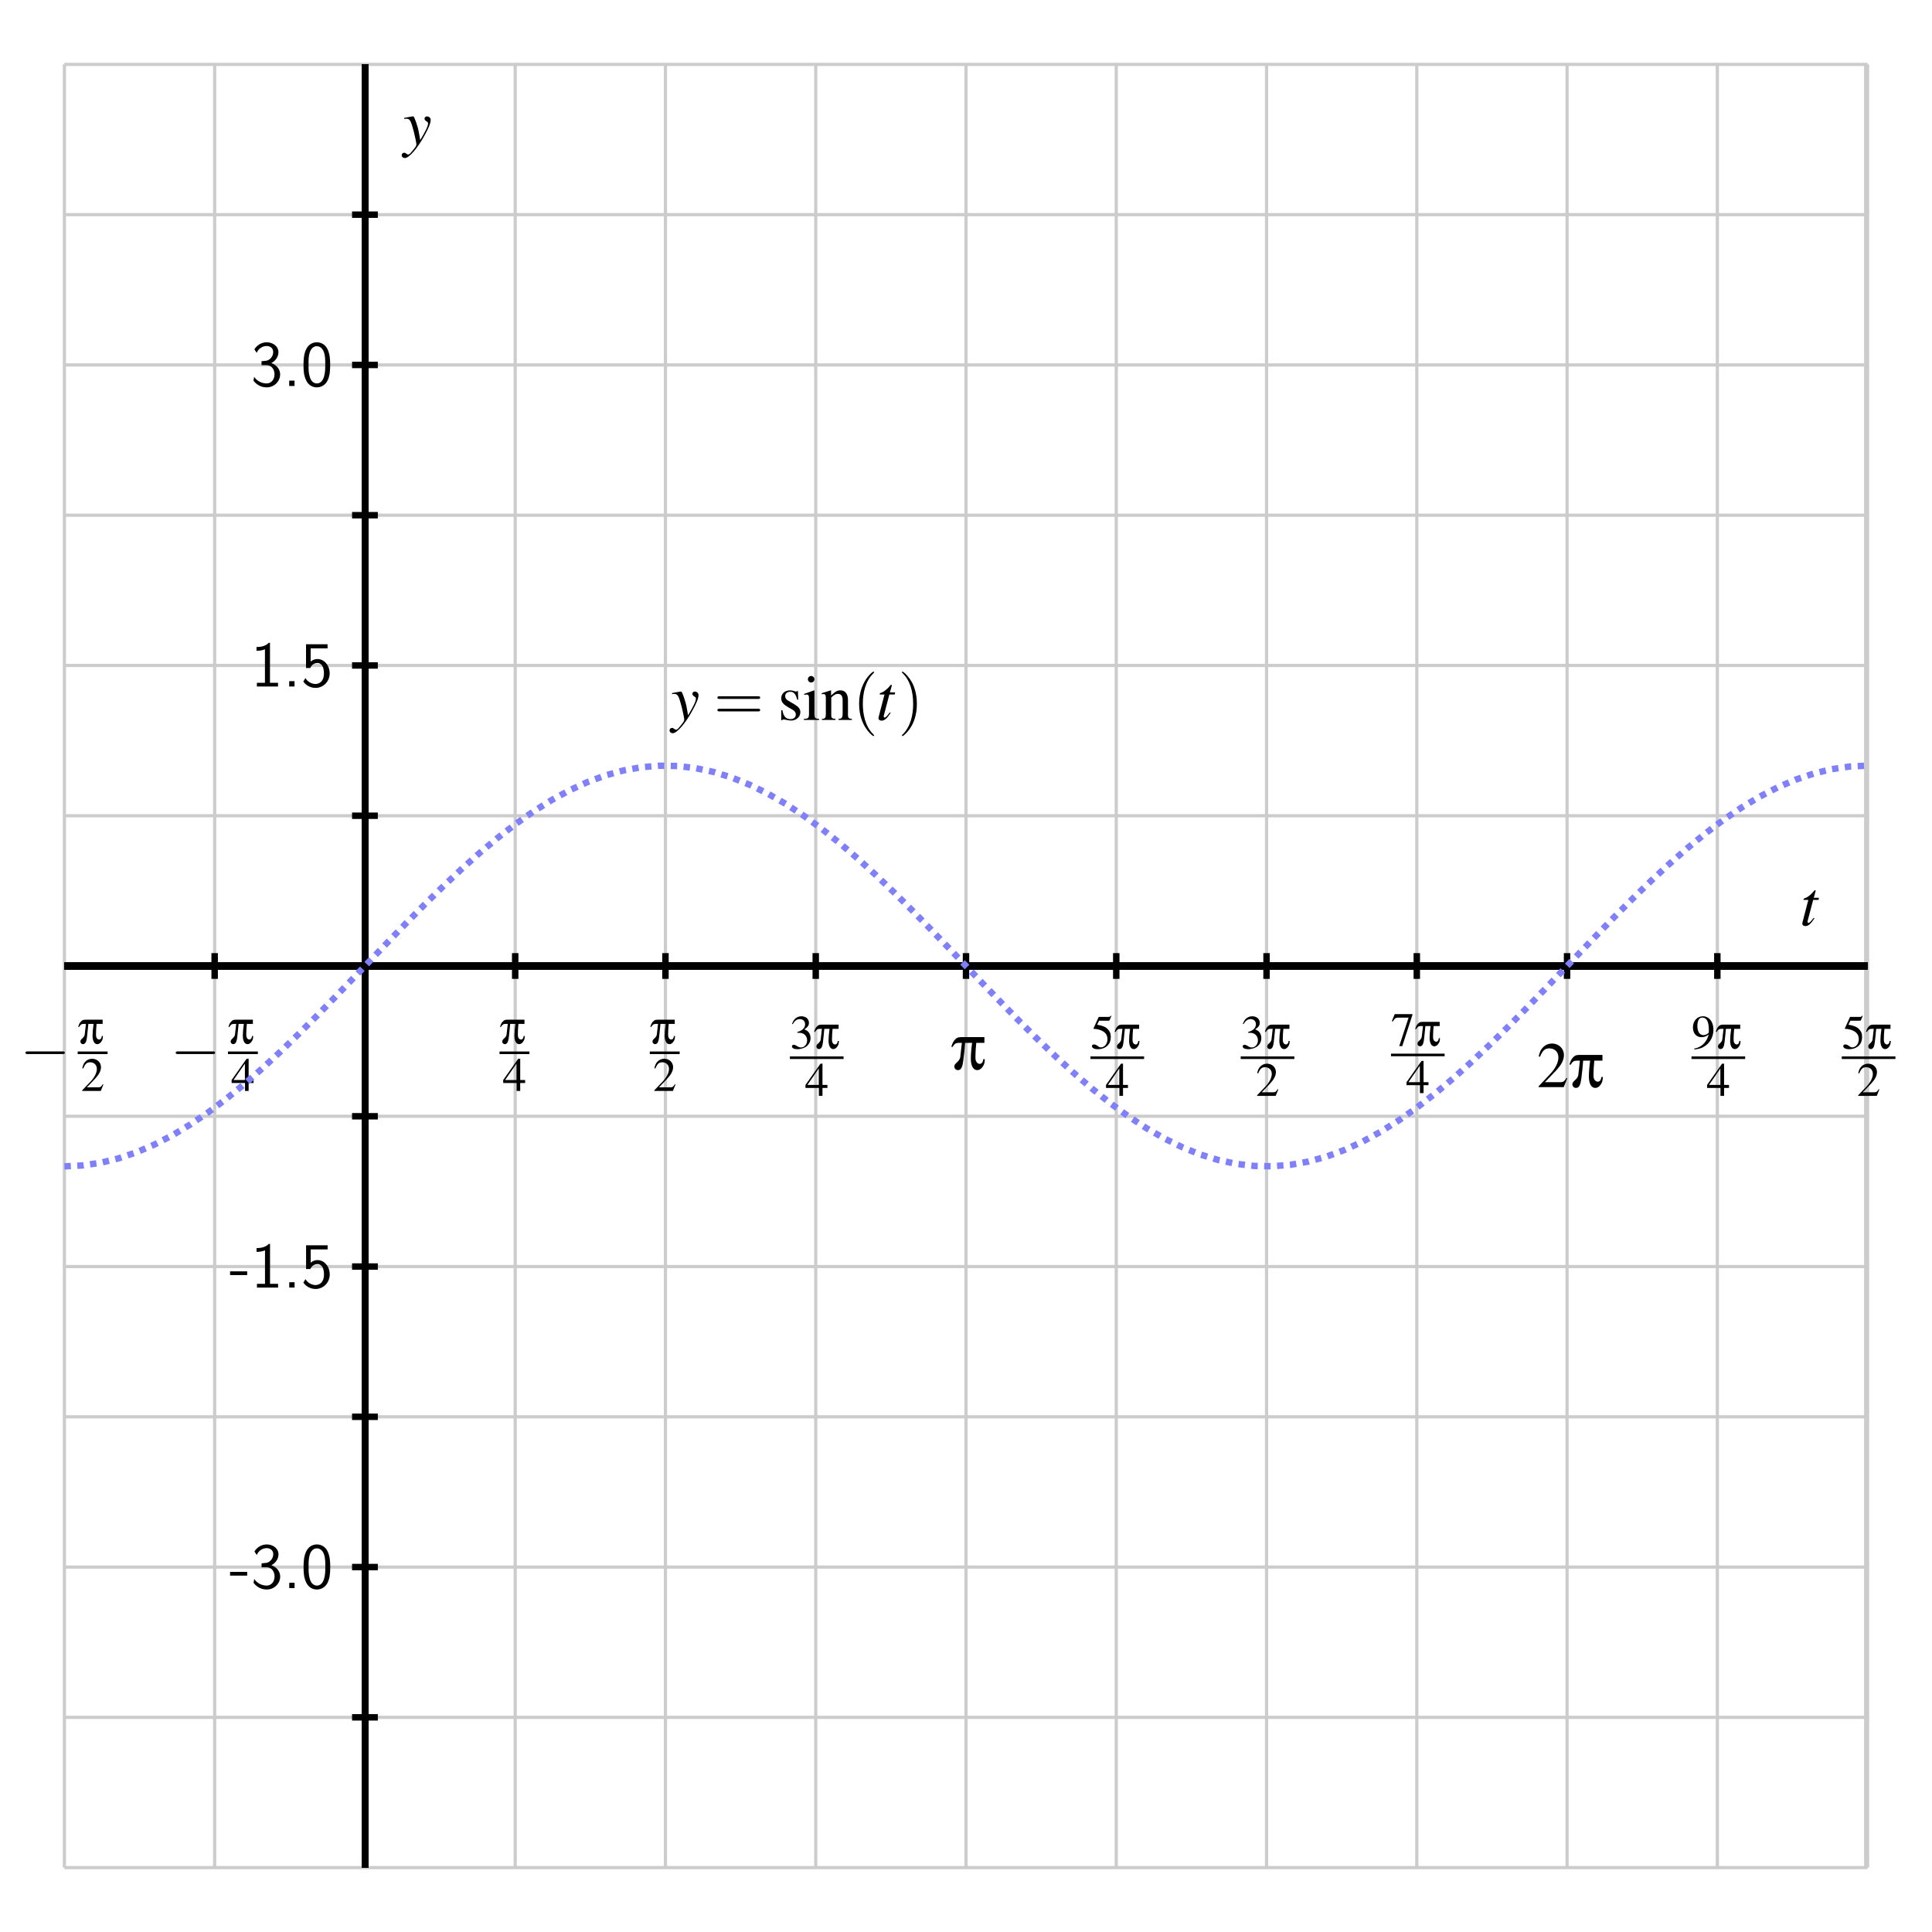 <?xml version="1.0" encoding="UTF-8"?>
<svg xmlns="http://www.w3.org/2000/svg" xmlns:xlink="http://www.w3.org/1999/xlink" width="300pt" height="300pt" viewBox="0 0 300 300" version="1.1">
<defs>
<g>
<symbol overflow="visible" id="glyph0-0">
<path style="stroke:none;" d=""/>
</symbol>
<symbol overflow="visible" id="glyph0-1">
<path style="stroke:none;" d="M 2.766 -1.938 L 2.766 -2.516 L 0.109 -2.516 L 0.109 -1.938 Z M 2.766 -1.938 "/>
</symbol>
<symbol overflow="visible" id="glyph0-2">
<path style="stroke:none;" d="M 0.922 -5.141 C 1.203 -5.844 1.859 -6.203 2.469 -6.203 C 2.984 -6.203 3.484 -5.906 3.484 -5.266 C 3.484 -4.656 3.062 -4.062 2.453 -3.922 C 2.406 -3.906 2.375 -3.906 1.672 -3.844 L 1.672 -3.234 L 2.375 -3.234 C 3.453 -3.234 3.688 -2.312 3.688 -1.812 C 3.688 -1.031 3.219 -0.391 2.453 -0.391 C 1.766 -0.391 0.969 -0.734 0.531 -1.422 L 0.422 -0.812 C 1.156 0.125 2.062 0.219 2.469 0.219 C 3.688 0.219 4.562 -0.75 4.562 -1.797 C 4.562 -2.703 3.875 -3.328 3.188 -3.547 C 3.953 -3.953 4.297 -4.625 4.297 -5.266 C 4.297 -6.125 3.469 -6.781 2.484 -6.781 C 1.703 -6.781 0.984 -6.375 0.562 -5.688 Z M 0.922 -5.141 "/>
</symbol>
<symbol overflow="visible" id="glyph0-3">
<path style="stroke:none;" d="M 1.797 -0.828 L 0.969 -0.828 L 0.969 0 L 1.797 0 Z M 1.797 -0.828 "/>
</symbol>
<symbol overflow="visible" id="glyph0-4">
<path style="stroke:none;" d="M 4.562 -3.266 C 4.562 -4.047 4.531 -4.984 4.109 -5.797 C 3.703 -6.547 3.016 -6.781 2.5 -6.781 C 1.906 -6.781 1.203 -6.516 0.797 -5.625 C 0.469 -4.891 0.422 -4.062 0.422 -3.266 C 0.422 -2.469 0.453 -1.734 0.766 -1.016 C 1.156 -0.047 1.922 0.219 2.484 0.219 C 3.219 0.219 3.844 -0.188 4.172 -0.875 C 4.469 -1.531 4.562 -2.188 4.562 -3.266 Z M 2.5 -0.391 C 1.984 -0.391 1.562 -0.766 1.375 -1.484 C 1.203 -2.062 1.203 -2.594 1.203 -3.375 C 1.203 -4.016 1.203 -4.609 1.375 -5.156 C 1.438 -5.344 1.688 -6.172 2.484 -6.172 C 3.266 -6.172 3.531 -5.406 3.594 -5.234 C 3.797 -4.672 3.797 -4 3.797 -3.375 C 3.797 -2.719 3.797 -2.094 3.609 -1.453 C 3.344 -0.547 2.812 -0.391 2.5 -0.391 Z M 2.5 -0.391 "/>
</symbol>
<symbol overflow="visible" id="glyph0-5">
<path style="stroke:none;" d="M 2.984 -6.781 L 2.797 -6.781 C 2.203 -6.172 1.375 -6.141 0.891 -6.125 L 0.891 -5.547 C 1.219 -5.547 1.703 -5.562 2.203 -5.781 L 2.203 -0.578 L 0.953 -0.578 L 0.953 0 L 4.234 0 L 4.234 -0.578 L 2.984 -0.578 Z M 2.984 -6.781 "/>
</symbol>
<symbol overflow="visible" id="glyph0-6">
<path style="stroke:none;" d="M 1.531 -5.922 L 4.156 -5.922 L 4.156 -6.562 L 0.812 -6.562 L 0.812 -2.875 L 1.469 -2.875 C 1.641 -3.266 2.016 -3.656 2.594 -3.656 C 3.062 -3.656 3.594 -3.25 3.594 -2.047 C 3.594 -0.391 2.375 -0.391 2.297 -0.391 C 1.625 -0.391 1.016 -0.781 0.719 -1.312 L 0.391 -0.766 C 0.797 -0.188 1.484 0.219 2.297 0.219 C 3.484 0.219 4.484 -0.766 4.484 -2.031 C 4.484 -3.281 3.625 -4.266 2.594 -4.266 C 2.203 -4.266 1.812 -4.125 1.531 -3.859 Z M 1.531 -5.922 "/>
</symbol>
<symbol overflow="visible" id="glyph1-0">
<path style="stroke:none;" d=""/>
</symbol>
<symbol overflow="visible" id="glyph1-1">
<path style="stroke:none;" d="M 0.219 -2.578 C 0.469 -2.969 0.594 -3.047 0.953 -3.047 L 1.281 -3.047 L 1.094 -1.406 C 1.062 -1.188 0.969 -1.031 0.719 -0.797 C 0.484 -0.594 0.422 -0.469 0.422 -0.312 C 0.422 -0.094 0.594 0.094 0.828 0.094 C 1.062 0.094 1.234 -0.078 1.328 -0.391 C 1.406 -0.578 1.5 -1.344 1.562 -2.094 L 1.656 -3.047 L 2.469 -3.047 C 2.375 -2.453 2.312 -1.656 2.312 -1.234 C 2.312 -0.406 2.594 0.094 3.047 0.094 C 3.328 0.094 3.594 -0.109 3.766 -0.453 C 3.875 -0.656 3.906 -0.797 3.922 -1.172 L 3.75 -1.172 C 3.703 -0.812 3.562 -0.625 3.328 -0.625 C 3.172 -0.625 3.016 -0.734 2.938 -0.891 C 2.875 -1.016 2.844 -1.141 2.844 -1.391 C 2.844 -1.953 2.891 -2.641 2.938 -3.047 L 3.875 -3.047 L 3.875 -3.703 L 1.281 -3.703 C 0.875 -3.703 0.734 -3.656 0.531 -3.438 C 0.312 -3.234 0.203 -3.016 0.078 -2.578 Z M 0.219 -2.578 "/>
</symbol>
<symbol overflow="visible" id="glyph2-0">
<path style="stroke:none;" d=""/>
</symbol>
<symbol overflow="visible" id="glyph2-1">
<path style="stroke:none;" d="M 3.5 -1.703 L 2.734 -1.703 L 2.734 -5 L 2.422 -5 L 0.094 -1.703 L 0.094 -1.234 L 2.172 -1.234 L 2.172 0 L 2.734 0 L 2.734 -1.234 L 3.5 -1.234 Z M 2.156 -1.703 L 0.391 -1.703 L 2.156 -4.25 Z M 2.156 -1.703 "/>
</symbol>
<symbol overflow="visible" id="glyph2-2">
<path style="stroke:none;" d="M 3.516 -1.016 L 3.422 -1.047 C 3.141 -0.625 3.047 -0.562 2.719 -0.562 L 0.953 -0.562 L 2.188 -1.859 C 2.844 -2.562 3.141 -3.125 3.141 -3.703 C 3.141 -4.438 2.547 -5 1.766 -5 C 1.359 -5 0.984 -4.844 0.703 -4.547 C 0.469 -4.297 0.359 -4.062 0.234 -3.531 L 0.391 -3.5 C 0.688 -4.219 0.953 -4.453 1.453 -4.453 C 2.078 -4.453 2.5 -4.031 2.5 -3.422 C 2.5 -2.844 2.156 -2.141 1.547 -1.484 L 0.219 -0.094 L 0.219 0 L 3.109 0 Z M 3.516 -1.016 "/>
</symbol>
<symbol overflow="visible" id="glyph2-3">
<path style="stroke:none;" d="M 1.141 -2.438 C 1.562 -2.438 1.734 -2.422 1.922 -2.359 C 2.375 -2.203 2.672 -1.781 2.672 -1.266 C 2.672 -0.641 2.25 -0.156 1.703 -0.156 C 1.5 -0.156 1.344 -0.219 1.078 -0.391 C 0.859 -0.531 0.719 -0.578 0.594 -0.578 C 0.422 -0.578 0.312 -0.469 0.312 -0.312 C 0.312 -0.062 0.641 0.109 1.156 0.109 C 1.719 0.109 2.312 -0.094 2.656 -0.391 C 3 -0.703 3.203 -1.125 3.203 -1.625 C 3.203 -2 3.078 -2.344 2.859 -2.578 C 2.719 -2.734 2.578 -2.828 2.25 -2.969 C 2.766 -3.312 2.953 -3.594 2.953 -3.984 C 2.953 -4.594 2.469 -5 1.797 -5 C 1.422 -5 1.094 -4.875 0.828 -4.641 C 0.609 -4.438 0.5 -4.25 0.328 -3.812 L 0.438 -3.781 C 0.75 -4.312 1.078 -4.562 1.547 -4.562 C 2.031 -4.562 2.359 -4.234 2.359 -3.766 C 2.359 -3.5 2.25 -3.234 2.062 -3.047 C 1.844 -2.828 1.641 -2.719 1.141 -2.547 Z M 1.141 -2.438 "/>
</symbol>
<symbol overflow="visible" id="glyph2-4">
<path style="stroke:none;" d="M 1.344 -4.312 L 2.797 -4.312 C 2.906 -4.312 2.938 -4.328 2.969 -4.391 L 3.25 -5.047 L 3.172 -5.094 C 3.062 -4.938 2.984 -4.906 2.844 -4.906 L 1.281 -4.906 L 0.484 -3.141 C 0.469 -3.141 0.469 -3.125 0.469 -3.109 C 0.469 -3.078 0.5 -3.047 0.562 -3.047 C 0.797 -3.047 1.094 -3 1.406 -2.906 C 2.25 -2.625 2.641 -2.172 2.641 -1.438 C 2.641 -0.719 2.188 -0.172 1.609 -0.172 C 1.469 -0.172 1.344 -0.219 1.125 -0.391 C 0.875 -0.562 0.719 -0.625 0.562 -0.625 C 0.344 -0.625 0.234 -0.547 0.234 -0.359 C 0.234 -0.078 0.578 0.109 1.141 0.109 C 1.766 0.109 2.297 -0.094 2.672 -0.469 C 3 -0.812 3.156 -1.234 3.156 -1.797 C 3.156 -2.328 3.016 -2.672 2.656 -3.031 C 2.328 -3.359 1.906 -3.531 1.031 -3.688 Z M 1.344 -4.312 "/>
</symbol>
<symbol overflow="visible" id="glyph2-5">
<path style="stroke:none;" d="M 3.328 -4.906 L 0.578 -4.906 L 0.141 -3.812 L 0.281 -3.75 C 0.594 -4.266 0.719 -4.359 1.141 -4.359 L 2.734 -4.359 L 1.281 0.062 L 1.75 0.062 L 3.328 -4.781 Z M 3.328 -4.906 "/>
</symbol>
<symbol overflow="visible" id="glyph2-6">
<path style="stroke:none;" d="M 0.438 0.156 C 1.266 0.062 1.672 -0.078 2.172 -0.438 C 2.953 -1 3.406 -1.922 3.406 -2.922 C 3.406 -4.141 2.719 -5 1.766 -5 C 0.875 -5 0.219 -4.266 0.219 -3.266 C 0.219 -2.359 0.75 -1.75 1.562 -1.75 C 1.969 -1.75 2.281 -1.875 2.672 -2.172 C 2.359 -0.969 1.547 -0.172 0.422 0.016 Z M 2.688 -2.625 C 2.688 -2.484 2.656 -2.422 2.562 -2.344 C 2.359 -2.172 2.094 -2.078 1.828 -2.078 C 1.266 -2.078 0.906 -2.625 0.906 -3.516 C 0.906 -3.938 1.016 -4.375 1.172 -4.562 C 1.297 -4.719 1.484 -4.797 1.703 -4.797 C 2.344 -4.797 2.688 -4.156 2.688 -2.922 Z M 2.688 -2.625 "/>
</symbol>
<symbol overflow="visible" id="glyph3-0">
<path style="stroke:none;" d=""/>
</symbol>
<symbol overflow="visible" id="glyph3-1">
<path style="stroke:none;" d="M 0.297 -3.484 C 0.625 -4 0.797 -4.109 1.281 -4.109 L 1.734 -4.109 L 1.484 -1.891 C 1.438 -1.609 1.312 -1.391 0.969 -1.078 C 0.656 -0.797 0.562 -0.641 0.562 -0.422 C 0.562 -0.125 0.812 0.125 1.125 0.125 C 1.438 0.125 1.672 -0.094 1.797 -0.531 C 1.891 -0.797 2.031 -1.812 2.125 -2.812 L 2.234 -4.109 L 3.328 -4.109 C 3.203 -3.312 3.125 -2.234 3.125 -1.672 C 3.125 -0.547 3.5 0.125 4.109 0.125 C 4.5 0.125 4.844 -0.141 5.094 -0.609 C 5.234 -0.891 5.266 -1.078 5.297 -1.578 L 5.062 -1.578 C 5.016 -1.094 4.812 -0.844 4.484 -0.844 C 4.297 -0.844 4.078 -0.984 3.969 -1.203 C 3.875 -1.375 3.844 -1.547 3.844 -1.875 C 3.844 -2.625 3.906 -3.562 3.969 -4.109 L 5.234 -4.109 L 5.234 -5 L 1.734 -5 C 1.188 -5 1 -4.938 0.703 -4.656 C 0.438 -4.375 0.266 -4.078 0.094 -3.484 Z M 0.297 -3.484 "/>
</symbol>
<symbol overflow="visible" id="glyph4-0">
<path style="stroke:none;" d=""/>
</symbol>
<symbol overflow="visible" id="glyph4-1">
<path style="stroke:none;" d="M 4.75 -1.375 L 4.625 -1.422 C 4.25 -0.844 4.125 -0.766 3.672 -0.766 L 1.281 -0.766 L 2.953 -2.516 C 3.844 -3.453 4.234 -4.203 4.234 -4.984 C 4.234 -5.984 3.438 -6.766 2.391 -6.766 C 1.844 -6.766 1.312 -6.547 0.953 -6.141 C 0.625 -5.797 0.484 -5.484 0.312 -4.766 L 0.516 -4.719 C 0.922 -5.703 1.281 -6.016 1.969 -6.016 C 2.812 -6.016 3.375 -5.453 3.375 -4.609 C 3.375 -3.828 2.922 -2.906 2.078 -2.016 L 0.297 -0.125 L 0.297 0 L 4.203 0 Z M 4.75 -1.375 "/>
</symbol>
<symbol overflow="visible" id="glyph4-2">
<path style="stroke:none;" d="M 3.156 -3.141 L 3.109 -4.5 L 3 -4.5 L 2.984 -4.484 C 2.891 -4.406 2.875 -4.406 2.844 -4.406 C 2.781 -4.406 2.688 -4.422 2.562 -4.469 C 2.344 -4.547 2.125 -4.594 1.875 -4.594 C 1.078 -4.594 0.516 -4.078 0.516 -3.359 C 0.516 -2.797 0.828 -2.406 1.688 -1.922 L 2.266 -1.594 C 2.609 -1.391 2.781 -1.156 2.781 -0.844 C 2.781 -0.406 2.453 -0.125 1.953 -0.125 C 1.609 -0.125 1.297 -0.25 1.109 -0.469 C 0.906 -0.719 0.812 -0.953 0.688 -1.516 L 0.516 -1.516 L 0.516 0.047 L 0.656 0.047 C 0.719 -0.062 0.766 -0.078 0.875 -0.078 C 0.969 -0.078 1.109 -0.062 1.344 0 C 1.625 0.062 1.891 0.094 2.062 0.094 C 2.844 0.094 3.484 -0.484 3.484 -1.188 C 3.484 -1.688 3.234 -2.016 2.641 -2.375 L 1.562 -3.016 C 1.281 -3.172 1.125 -3.422 1.125 -3.688 C 1.125 -4.094 1.438 -4.375 1.906 -4.375 C 2.469 -4.375 2.766 -4.031 3 -3.141 Z M 3.156 -3.141 "/>
</symbol>
<symbol overflow="visible" id="glyph4-3">
<path style="stroke:none;" d="M 1.75 -4.594 L 0.203 -4.047 L 0.203 -3.906 L 0.281 -3.906 C 0.406 -3.938 0.531 -3.938 0.625 -3.938 C 0.859 -3.938 0.953 -3.781 0.953 -3.344 L 0.953 -1.016 C 0.953 -0.297 0.844 -0.188 0.156 -0.156 L 0.156 0 L 2.531 0 L 2.531 -0.156 C 1.875 -0.203 1.797 -0.297 1.797 -1.016 L 1.797 -4.562 Z M 1.281 -6.828 C 1.016 -6.828 0.781 -6.594 0.781 -6.312 C 0.781 -6.047 1 -5.812 1.281 -5.812 C 1.562 -5.812 1.797 -6.031 1.797 -6.312 C 1.797 -6.594 1.562 -6.828 1.281 -6.828 Z M 1.281 -6.828 "/>
</symbol>
<symbol overflow="visible" id="glyph4-4">
<path style="stroke:none;" d="M 0.156 -3.984 C 0.219 -4.016 0.312 -4.016 0.438 -4.016 C 0.703 -4.016 0.797 -3.875 0.797 -3.375 L 0.797 -0.906 C 0.797 -0.328 0.688 -0.188 0.188 -0.156 L 0.188 0 L 2.297 0 L 2.297 -0.156 C 1.797 -0.188 1.641 -0.312 1.641 -0.672 L 1.641 -3.484 C 2.125 -3.938 2.344 -4.047 2.672 -4.047 C 3.156 -4.047 3.406 -3.734 3.406 -3.078 L 3.406 -0.984 C 3.406 -0.359 3.266 -0.188 2.766 -0.156 L 2.766 0 L 4.844 0 L 4.844 -0.156 C 4.359 -0.203 4.234 -0.312 4.234 -0.812 L 4.234 -3.094 C 4.234 -4.047 3.797 -4.594 3.062 -4.594 C 2.594 -4.594 2.297 -4.438 1.609 -3.797 L 1.609 -4.578 L 1.547 -4.594 C 1.047 -4.422 0.703 -4.312 0.156 -4.156 Z M 0.156 -3.984 "/>
</symbol>
<symbol overflow="visible" id="glyph5-0">
<path style="stroke:none;" d=""/>
</symbol>
<symbol overflow="visible" id="glyph5-1">
<path style="stroke:none;" d="M 6.594 -2.297 C 6.766 -2.297 6.938 -2.297 6.938 -2.5 C 6.938 -2.703 6.766 -2.703 6.594 -2.703 L 1.188 -2.703 C 1.016 -2.703 0.828 -2.703 0.828 -2.5 C 0.828 -2.297 1.016 -2.297 1.188 -2.297 Z M 6.594 -2.297 "/>
</symbol>
<symbol overflow="visible" id="glyph6-0">
<path style="stroke:none;" d=""/>
</symbol>
<symbol overflow="visible" id="glyph6-1">
<path style="stroke:none;" d="M 0.156 -4 C 0.281 -4.031 0.344 -4.047 0.453 -4.047 C 1.031 -4.047 1.188 -3.797 1.641 -2.062 C 1.812 -1.422 2.047 -0.25 2.047 -0.078 C 2.047 0.078 1.984 0.234 1.844 0.422 C 1.531 0.828 1.328 1.094 1.219 1.203 C 1.016 1.438 0.891 1.516 0.766 1.516 C 0.703 1.516 0.625 1.484 0.516 1.406 C 0.375 1.281 0.266 1.234 0.156 1.234 C -0.062 1.234 -0.234 1.406 -0.234 1.625 C -0.234 1.875 -0.016 2.062 0.266 2.062 C 0.906 2.062 2.219 0.562 3.297 -1.422 C 3.984 -2.656 4.266 -3.375 4.266 -3.859 C 4.266 -4.156 4.016 -4.406 3.703 -4.406 C 3.484 -4.406 3.312 -4.266 3.312 -4.047 C 3.312 -3.891 3.406 -3.781 3.594 -3.656 C 3.797 -3.547 3.859 -3.453 3.859 -3.312 C 3.859 -2.906 3.484 -2.125 2.641 -0.719 L 2.438 -1.875 C 2.297 -2.766 1.734 -4.406 1.578 -4.406 L 1.547 -4.406 C 1.531 -4.406 1.484 -4.406 1.453 -4.406 C 1.359 -4.391 1 -4.328 0.469 -4.234 C 0.422 -4.219 0.297 -4.188 0.156 -4.172 Z M 0.156 -4 "/>
</symbol>
<symbol overflow="visible" id="glyph6-2">
<path style="stroke:none;" d="M 2.953 -4.281 L 2.156 -4.281 L 2.438 -5.312 C 2.453 -5.328 2.453 -5.344 2.453 -5.359 C 2.453 -5.438 2.422 -5.453 2.375 -5.453 C 2.312 -5.453 2.281 -5.453 2.219 -5.375 C 1.828 -4.859 1.203 -4.359 0.891 -4.266 C 0.641 -4.188 0.562 -4.125 0.562 -4.016 C 0.562 -4.016 0.562 -3.984 0.578 -3.953 L 1.312 -3.953 L 0.594 -1.203 C 0.578 -1.125 0.562 -1.094 0.547 -1 C 0.453 -0.703 0.375 -0.344 0.375 -0.266 C 0.375 -0.047 0.578 0.109 0.844 0.109 C 1.312 0.109 1.641 -0.172 2.266 -1.094 L 2.141 -1.172 C 1.656 -0.547 1.484 -0.375 1.328 -0.375 C 1.234 -0.375 1.188 -0.453 1.188 -0.578 C 1.188 -0.594 1.188 -0.594 1.188 -0.625 L 2.062 -3.953 L 2.906 -3.953 Z M 2.953 -4.281 "/>
</symbol>
<symbol overflow="visible" id="glyph7-0">
<path style="stroke:none;" d=""/>
</symbol>
<symbol overflow="visible" id="glyph7-1">
<path style="stroke:none;" d="M 6.875 -3.266 C 7.016 -3.266 7.203 -3.266 7.203 -3.469 C 7.203 -3.672 7.016 -3.672 6.875 -3.672 L 0.891 -3.672 C 0.75 -3.672 0.562 -3.672 0.562 -3.469 C 0.562 -3.266 0.75 -3.266 0.906 -3.266 Z M 6.875 -1.328 C 7.016 -1.328 7.203 -1.328 7.203 -1.531 C 7.203 -1.734 7.016 -1.734 6.875 -1.734 L 0.906 -1.734 C 0.75 -1.734 0.562 -1.734 0.562 -1.531 C 0.562 -1.328 0.75 -1.328 0.891 -1.328 Z M 6.875 -1.328 "/>
</symbol>
<symbol overflow="visible" id="glyph7-2">
<path style="stroke:none;" d="M 3.312 2.406 C 3.312 2.375 3.312 2.344 3.141 2.188 C 1.891 0.922 1.562 -0.969 1.562 -2.5 C 1.562 -4.234 1.953 -5.984 3.188 -7.234 C 3.312 -7.344 3.312 -7.375 3.312 -7.406 C 3.312 -7.469 3.266 -7.5 3.203 -7.5 C 3.109 -7.5 2.203 -6.812 1.625 -5.547 C 1.109 -4.453 0.984 -3.344 0.984 -2.5 C 0.984 -1.719 1.094 -0.516 1.656 0.625 C 2.25 1.844 3.109 2.5 3.203 2.5 C 3.266 2.5 3.312 2.469 3.312 2.406 Z M 3.312 2.406 "/>
</symbol>
<symbol overflow="visible" id="glyph7-3">
<path style="stroke:none;" d="M 2.891 -2.5 C 2.891 -3.281 2.781 -4.484 2.234 -5.625 C 1.625 -6.844 0.766 -7.5 0.672 -7.5 C 0.609 -7.5 0.562 -7.453 0.562 -7.406 C 0.562 -7.375 0.562 -7.344 0.766 -7.172 C 1.734 -6.188 2.312 -4.594 2.312 -2.5 C 2.312 -0.797 1.938 0.969 0.703 2.234 C 0.562 2.344 0.562 2.375 0.562 2.406 C 0.562 2.453 0.609 2.5 0.672 2.5 C 0.766 2.5 1.672 1.812 2.266 0.547 C 2.766 -0.547 2.891 -1.656 2.891 -2.5 Z M 2.891 -2.5 "/>
</symbol>
</g>
<clipPath id="clip1">
  <path d="M 10 104 L 290 104 L 290 196 L 10 196 Z M 10 104 "/>
</clipPath>
</defs>
<g id="surface1">
<path style="fill:none;stroke-width:5;stroke-linecap:butt;stroke-linejoin:miter;stroke:rgb(80.077%,80.077%,80.077%);stroke-opacity:1;stroke-miterlimit:10;" d="M 100 100 L 100 2900 M 333.32 100 L 333.32 2900 M 566.68 100 L 566.68 2900 M 800 100 L 800 2900 M 1033.32 100 L 1033.32 2900 M 1266.68 100 L 1266.68 2900 M 1500 100 L 1500 2900 M 1733.32 100 L 1733.32 2900 M 1966.68 100 L 1966.68 2900 M 2200 100 L 2200 2900 M 2433.32 100 L 2433.32 2900 M 2666.68 100 L 2666.68 2900 M 2900 100 L 2900 2900 M 100 100 L 2900 100 M 100 333.32 L 2900 333.32 M 100 566.68 L 2900 566.68 M 100 800 L 2900 800 M 100 1033.32 L 2900 1033.32 M 100 1266.68 L 2900 1266.68 M 100 1500 L 2900 1500 M 100 1733.32 L 2900 1733.32 M 100 1966.68 L 2900 1966.68 M 100 2200 L 2900 2200 M 100 2433.32 L 2900 2433.32 M 100 2666.68 L 2900 2666.68 M 100 2900 L 2900 2900 " transform="matrix(0.1,0,0,-0.1,0,300)"/>
<path style="fill:none;stroke-width:5;stroke-linecap:butt;stroke-linejoin:miter;stroke:rgb(80.077%,80.077%,80.077%);stroke-opacity:1;stroke-miterlimit:10;" d="M 2897.031 100 L 2897.031 2900 " transform="matrix(0.1,0,0,-0.1,0,300)"/>
<path style="fill:none;stroke-width:10;stroke-linecap:butt;stroke-linejoin:miter;stroke:rgb(0%,0%,0%);stroke-opacity:1;stroke-miterlimit:10;" d="M 100 1500 L 2900 1500 M 566.68 100 L 566.68 2900 " transform="matrix(0.1,0,0,-0.1,0,300)"/>
<path style="fill:none;stroke-width:10;stroke-linecap:butt;stroke-linejoin:miter;stroke:rgb(0%,0%,0%);stroke-opacity:1;stroke-miterlimit:10;" d="M 100 1500 L 2900 1500 M 566.68 100 L 566.68 2900 M 333.32 1480 L 333.32 1520 " transform="matrix(0.1,0,0,-0.1,0,300)"/>
<path style="fill:none;stroke-width:10;stroke-linecap:butt;stroke-linejoin:miter;stroke:rgb(0%,0%,0%);stroke-opacity:1;stroke-miterlimit:10;" d="M 100 1500 L 2900 1500 M 566.68 100 L 566.68 2900 M 566.68 1480 L 566.68 1520 " transform="matrix(0.1,0,0,-0.1,0,300)"/>
<path style="fill:none;stroke-width:10;stroke-linecap:butt;stroke-linejoin:miter;stroke:rgb(0%,0%,0%);stroke-opacity:1;stroke-miterlimit:10;" d="M 100 1500 L 2900 1500 M 566.68 100 L 566.68 2900 M 800 1480 L 800 1520 " transform="matrix(0.1,0,0,-0.1,0,300)"/>
<path style="fill:none;stroke-width:10;stroke-linecap:butt;stroke-linejoin:miter;stroke:rgb(0%,0%,0%);stroke-opacity:1;stroke-miterlimit:10;" d="M 100 1500 L 2900 1500 M 566.68 100 L 566.68 2900 M 1033.32 1480 L 1033.32 1520 " transform="matrix(0.1,0,0,-0.1,0,300)"/>
<path style="fill:none;stroke-width:10;stroke-linecap:butt;stroke-linejoin:miter;stroke:rgb(0%,0%,0%);stroke-opacity:1;stroke-miterlimit:10;" d="M 100 1500 L 2900 1500 M 566.68 100 L 566.68 2900 M 1266.68 1480 L 1266.68 1520 " transform="matrix(0.1,0,0,-0.1,0,300)"/>
<path style="fill:none;stroke-width:10;stroke-linecap:butt;stroke-linejoin:miter;stroke:rgb(0%,0%,0%);stroke-opacity:1;stroke-miterlimit:10;" d="M 100 1500 L 2900 1500 M 566.68 100 L 566.68 2900 M 1500 1480 L 1500 1520 " transform="matrix(0.1,0,0,-0.1,0,300)"/>
<path style="fill:none;stroke-width:10;stroke-linecap:butt;stroke-linejoin:miter;stroke:rgb(0%,0%,0%);stroke-opacity:1;stroke-miterlimit:10;" d="M 100 1500 L 2900 1500 M 566.68 100 L 566.68 2900 M 1733.32 1480 L 1733.32 1520 " transform="matrix(0.1,0,0,-0.1,0,300)"/>
<path style="fill:none;stroke-width:10;stroke-linecap:butt;stroke-linejoin:miter;stroke:rgb(0%,0%,0%);stroke-opacity:1;stroke-miterlimit:10;" d="M 100 1500 L 2900 1500 M 566.68 100 L 566.68 2900 M 1966.68 1480 L 1966.68 1520 " transform="matrix(0.1,0,0,-0.1,0,300)"/>
<path style="fill:none;stroke-width:10;stroke-linecap:butt;stroke-linejoin:miter;stroke:rgb(0%,0%,0%);stroke-opacity:1;stroke-miterlimit:10;" d="M 100 1500 L 2900 1500 M 566.68 100 L 566.68 2900 M 2200 1480 L 2200 1520 " transform="matrix(0.1,0,0,-0.1,0,300)"/>
<path style="fill:none;stroke-width:10;stroke-linecap:butt;stroke-linejoin:miter;stroke:rgb(0%,0%,0%);stroke-opacity:1;stroke-miterlimit:10;" d="M 100 1500 L 2900 1500 M 566.68 100 L 566.68 2900 M 2433.32 1480 L 2433.32 1520 " transform="matrix(0.1,0,0,-0.1,0,300)"/>
<path style="fill:none;stroke-width:10;stroke-linecap:butt;stroke-linejoin:miter;stroke:rgb(0%,0%,0%);stroke-opacity:1;stroke-miterlimit:10;" d="M 100 1500 L 2900 1500 M 566.68 100 L 566.68 2900 M 2666.68 1480 L 2666.68 1520 " transform="matrix(0.1,0,0,-0.1,0,300)"/>
<path style="fill:none;stroke-width:10;stroke-linecap:butt;stroke-linejoin:miter;stroke:rgb(0%,0%,0%);stroke-opacity:1;stroke-miterlimit:10;" d="M 100 1500 L 2900 1500 M 566.68 100 L 566.68 2900 M 546.68 333.32 L 586.68 333.32 " transform="matrix(0.1,0,0,-0.1,0,300)"/>
<path style="fill:none;stroke-width:10;stroke-linecap:butt;stroke-linejoin:miter;stroke:rgb(0%,0%,0%);stroke-opacity:1;stroke-miterlimit:10;" d="M 100 1500 L 2900 1500 M 566.68 100 L 566.68 2900 M 546.68 566.68 L 586.68 566.68 " transform="matrix(0.1,0,0,-0.1,0,300)"/>
<path style="fill:none;stroke-width:10;stroke-linecap:butt;stroke-linejoin:miter;stroke:rgb(0%,0%,0%);stroke-opacity:1;stroke-miterlimit:10;" d="M 100 1500 L 2900 1500 M 566.68 100 L 566.68 2900 M 546.68 800 L 586.68 800 " transform="matrix(0.1,0,0,-0.1,0,300)"/>
<path style="fill:none;stroke-width:10;stroke-linecap:butt;stroke-linejoin:miter;stroke:rgb(0%,0%,0%);stroke-opacity:1;stroke-miterlimit:10;" d="M 100 1500 L 2900 1500 M 566.68 100 L 566.68 2900 M 546.68 1033.32 L 586.68 1033.32 " transform="matrix(0.1,0,0,-0.1,0,300)"/>
<path style="fill:none;stroke-width:10;stroke-linecap:butt;stroke-linejoin:miter;stroke:rgb(0%,0%,0%);stroke-opacity:1;stroke-miterlimit:10;" d="M 100 1500 L 2900 1500 M 566.68 100 L 566.68 2900 M 546.68 1266.68 L 586.68 1266.68 " transform="matrix(0.1,0,0,-0.1,0,300)"/>
<path style="fill:none;stroke-width:10;stroke-linecap:butt;stroke-linejoin:miter;stroke:rgb(0%,0%,0%);stroke-opacity:1;stroke-miterlimit:10;" d="M 100 1500 L 2900 1500 M 566.68 100 L 566.68 2900 M 546.68 1500 L 586.68 1500 " transform="matrix(0.1,0,0,-0.1,0,300)"/>
<path style="fill:none;stroke-width:10;stroke-linecap:butt;stroke-linejoin:miter;stroke:rgb(0%,0%,0%);stroke-opacity:1;stroke-miterlimit:10;" d="M 100 1500 L 2900 1500 M 566.68 100 L 566.68 2900 M 546.68 1733.32 L 586.68 1733.32 " transform="matrix(0.1,0,0,-0.1,0,300)"/>
<path style="fill:none;stroke-width:10;stroke-linecap:butt;stroke-linejoin:miter;stroke:rgb(0%,0%,0%);stroke-opacity:1;stroke-miterlimit:10;" d="M 100 1500 L 2900 1500 M 566.68 100 L 566.68 2900 M 546.68 1966.68 L 586.68 1966.68 " transform="matrix(0.1,0,0,-0.1,0,300)"/>
<path style="fill:none;stroke-width:10;stroke-linecap:butt;stroke-linejoin:miter;stroke:rgb(0%,0%,0%);stroke-opacity:1;stroke-miterlimit:10;" d="M 100 1500 L 2900 1500 M 566.68 100 L 566.68 2900 M 546.68 2200 L 586.68 2200 " transform="matrix(0.1,0,0,-0.1,0,300)"/>
<path style="fill:none;stroke-width:10;stroke-linecap:butt;stroke-linejoin:miter;stroke:rgb(0%,0%,0%);stroke-opacity:1;stroke-miterlimit:10;" d="M 100 1500 L 2900 1500 M 566.68 100 L 566.68 2900 M 546.68 2433.32 L 586.68 2433.32 " transform="matrix(0.1,0,0,-0.1,0,300)"/>
<path style="fill:none;stroke-width:10;stroke-linecap:butt;stroke-linejoin:miter;stroke:rgb(0%,0%,0%);stroke-opacity:1;stroke-miterlimit:10;" d="M 100 1500 L 2900 1500 M 566.68 100 L 566.68 2900 M 546.68 2666.68 L 586.68 2666.68 " transform="matrix(0.1,0,0,-0.1,0,300)"/>
<g style="fill:rgb(0%,0%,0%);fill-opacity:1;">
  <use xlink:href="#glyph0-1" x="35.616" y="246.599"/>
  <use xlink:href="#glyph0-2" x="38.946" y="246.599"/>
  <use xlink:href="#glyph0-3" x="43.946" y="246.599"/>
  <use xlink:href="#glyph0-4" x="46.716" y="246.599"/>
</g>
<g style="fill:rgb(0%,0%,0%);fill-opacity:1;">
  <use xlink:href="#glyph0-1" x="35.616" y="199.932"/>
  <use xlink:href="#glyph0-5" x="38.946" y="199.932"/>
  <use xlink:href="#glyph0-3" x="43.946" y="199.932"/>
  <use xlink:href="#glyph0-6" x="46.716" y="199.932"/>
</g>
<g style="fill:rgb(0%,0%,0%);fill-opacity:1;">
  <use xlink:href="#glyph0-5" x="38.937" y="106.599"/>
  <use xlink:href="#glyph0-3" x="43.937" y="106.599"/>
  <use xlink:href="#glyph0-6" x="46.707" y="106.599"/>
</g>
<g style="fill:rgb(0%,0%,0%);fill-opacity:1;">
  <use xlink:href="#glyph0-2" x="38.937" y="59.932"/>
  <use xlink:href="#glyph0-3" x="43.937" y="59.932"/>
  <use xlink:href="#glyph0-4" x="46.707" y="59.932"/>
</g>
<g style="fill:rgb(0%,0%,0%);fill-opacity:1;">
  <use xlink:href="#glyph1-1" x="77.566" y="162.042"/>
</g>
<path style=" stroke:none;fill-rule:nonzero;fill:rgb(0%,0%,0%);fill-opacity:1;" d="M 77.566 163.676 L 82.211 163.676 L 82.211 163.277 L 77.566 163.277 Z M 77.566 163.676 "/>
<g style="fill:rgb(0%,0%,0%);fill-opacity:1;">
  <use xlink:href="#glyph2-1" x="78.044" y="169.404"/>
</g>
<g style="fill:rgb(0%,0%,0%);fill-opacity:1;">
  <use xlink:href="#glyph1-1" x="100.899" y="162.042"/>
</g>
<path style=" stroke:none;fill-rule:nonzero;fill:rgb(0%,0%,0%);fill-opacity:1;" d="M 100.898 163.676 L 105.543 163.676 L 105.543 163.277 L 100.898 163.277 Z M 100.898 163.676 "/>
<g style="fill:rgb(0%,0%,0%);fill-opacity:1;">
  <use xlink:href="#glyph2-2" x="101.378" y="169.404"/>
</g>
<g style="fill:rgb(0%,0%,0%);fill-opacity:1;">
  <use xlink:href="#glyph2-3" x="122.658" y="162.808"/>
</g>
<g style="fill:rgb(0%,0%,0%);fill-opacity:1;">
  <use xlink:href="#glyph1-1" x="126.344" y="162.808"/>
</g>
<path style=" stroke:none;fill-rule:nonzero;fill:rgb(0%,0%,0%);fill-opacity:1;" d="M 122.656 164.441 L 130.988 164.441 L 130.988 164.043 L 122.656 164.043 Z M 122.656 164.441 "/>
<g style="fill:rgb(0%,0%,0%);fill-opacity:1;">
  <use xlink:href="#glyph2-1" x="124.98" y="170.17"/>
</g>
<g style="fill:rgb(0%,0%,0%);fill-opacity:1;">
  <use xlink:href="#glyph3-1" x="147.624" y="166.042"/>
</g>
<g style="fill:rgb(0%,0%,0%);fill-opacity:1;">
  <use xlink:href="#glyph2-4" x="169.325" y="162.808"/>
</g>
<g style="fill:rgb(0%,0%,0%);fill-opacity:1;">
  <use xlink:href="#glyph1-1" x="173.01" y="162.808"/>
</g>
<path style=" stroke:none;fill-rule:nonzero;fill:rgb(0%,0%,0%);fill-opacity:1;" d="M 169.324 164.441 L 177.656 164.441 L 177.656 164.043 L 169.324 164.043 Z M 169.324 164.441 "/>
<g style="fill:rgb(0%,0%,0%);fill-opacity:1;">
  <use xlink:href="#glyph2-1" x="171.647" y="170.17"/>
</g>
<g style="fill:rgb(0%,0%,0%);fill-opacity:1;">
  <use xlink:href="#glyph2-3" x="192.658" y="162.808"/>
</g>
<g style="fill:rgb(0%,0%,0%);fill-opacity:1;">
  <use xlink:href="#glyph1-1" x="196.344" y="162.808"/>
</g>
<path style=" stroke:none;fill-rule:nonzero;fill:rgb(0%,0%,0%);fill-opacity:1;" d="M 192.656 164.441 L 200.988 164.441 L 200.988 164.043 L 192.656 164.043 Z M 192.656 164.441 "/>
<g style="fill:rgb(0%,0%,0%);fill-opacity:1;">
  <use xlink:href="#glyph2-2" x="194.98" y="170.17"/>
</g>
<g style="fill:rgb(0%,0%,0%);fill-opacity:1;">
  <use xlink:href="#glyph2-5" x="215.991" y="162.377"/>
</g>
<g style="fill:rgb(0%,0%,0%);fill-opacity:1;">
  <use xlink:href="#glyph1-1" x="219.677" y="162.377"/>
</g>
<path style=" stroke:none;fill-rule:nonzero;fill:rgb(0%,0%,0%);fill-opacity:1;" d="M 215.992 164.012 L 224.32 164.012 L 224.32 163.613 L 215.992 163.613 Z M 215.992 164.012 "/>
<g style="fill:rgb(0%,0%,0%);fill-opacity:1;">
  <use xlink:href="#glyph2-1" x="218.314" y="169.739"/>
</g>
<g style="fill:rgb(0%,0%,0%);fill-opacity:1;">
  <use xlink:href="#glyph4-1" x="238.614" y="168.807"/>
</g>
<g style="fill:rgb(0%,0%,0%);fill-opacity:1;">
  <use xlink:href="#glyph3-1" x="243.595" y="168.807"/>
</g>
<g style="fill:rgb(0%,0%,0%);fill-opacity:1;">
  <use xlink:href="#glyph2-6" x="262.658" y="162.807"/>
</g>
<g style="fill:rgb(0%,0%,0%);fill-opacity:1;">
  <use xlink:href="#glyph1-1" x="266.344" y="162.807"/>
</g>
<path style=" stroke:none;fill-rule:nonzero;fill:rgb(0%,0%,0%);fill-opacity:1;" d="M 262.656 164.441 L 270.988 164.441 L 270.988 164.043 L 262.656 164.043 Z M 262.656 164.441 "/>
<g style="fill:rgb(0%,0%,0%);fill-opacity:1;">
  <use xlink:href="#glyph2-1" x="264.98" y="170.17"/>
</g>
<g style="fill:rgb(0%,0%,0%);fill-opacity:1;">
  <use xlink:href="#glyph2-4" x="285.991" y="162.808"/>
</g>
<g style="fill:rgb(0%,0%,0%);fill-opacity:1;">
  <use xlink:href="#glyph1-1" x="289.677" y="162.808"/>
</g>
<path style=" stroke:none;fill-rule:nonzero;fill:rgb(0%,0%,0%);fill-opacity:1;" d="M 285.992 164.441 L 294.32 164.441 L 294.32 164.043 L 285.992 164.043 Z M 285.992 164.441 "/>
<g style="fill:rgb(0%,0%,0%);fill-opacity:1;">
  <use xlink:href="#glyph2-2" x="288.314" y="170.17"/>
</g>
<g style="fill:rgb(0%,0%,0%);fill-opacity:1;">
  <use xlink:href="#glyph5-1" x="26.458" y="165.967"/>
</g>
<g style="fill:rgb(0%,0%,0%);fill-opacity:1;">
  <use xlink:href="#glyph1-1" x="35.394" y="162.042"/>
</g>
<path style=" stroke:none;fill-rule:nonzero;fill:rgb(0%,0%,0%);fill-opacity:1;" d="M 35.395 163.676 L 40.039 163.676 L 40.039 163.277 L 35.395 163.277 Z M 35.395 163.676 "/>
<g style="fill:rgb(0%,0%,0%);fill-opacity:1;">
  <use xlink:href="#glyph2-1" x="35.873" y="169.404"/>
</g>
<g style="fill:rgb(0%,0%,0%);fill-opacity:1;">
  <use xlink:href="#glyph5-1" x="3.125" y="165.967"/>
</g>
<g style="fill:rgb(0%,0%,0%);fill-opacity:1;">
  <use xlink:href="#glyph1-1" x="12.061" y="162.042"/>
</g>
<path style=" stroke:none;fill-rule:nonzero;fill:rgb(0%,0%,0%);fill-opacity:1;" d="M 12.062 163.676 L 16.707 163.676 L 16.707 163.277 L 12.062 163.277 Z M 12.062 163.676 "/>
<g style="fill:rgb(0%,0%,0%);fill-opacity:1;">
  <use xlink:href="#glyph2-2" x="12.54" y="169.404"/>
</g>
<g clip-path="url(#clip1)" clip-rule="nonzero">
<path style="fill:none;stroke-width:10;stroke-linecap:butt;stroke-linejoin:miter;stroke:rgb(50%,50%,100%);stroke-opacity:1;stroke-dasharray:10,10;stroke-miterlimit:10;" d="M 100 1188.906 L 128.008 1190.273 L 156.016 1194.414 L 183.984 1201.25 L 211.992 1210.742 L 240 1222.812 L 268.008 1237.305 L 296.016 1254.18 L 323.984 1273.203 L 351.992 1294.258 L 380 1317.148 L 408.008 1341.641 L 436.016 1367.539 L 463.984 1394.609 L 491.992 1422.617 L 520 1451.328 L 548.008 1480.469 L 576.016 1509.766 L 603.984 1538.984 L 631.992 1567.852 L 660 1596.133 L 688.008 1623.555 L 716.016 1649.883 L 743.984 1674.883 L 771.992 1698.32 L 800 1720 L 828.008 1739.727 L 856.016 1757.305 L 883.984 1772.617 L 911.992 1785.508 L 940 1795.898 L 968.008 1803.633 L 996.016 1808.672 L 1023.984 1810.977 L 1051.992 1810.508 L 1080 1807.266 L 1108.008 1801.328 L 1136.016 1792.734 L 1163.984 1781.484 L 1191.992 1767.773 L 1220 1751.719 L 1248.008 1733.359 L 1276.016 1712.969 L 1303.984 1690.664 L 1331.992 1666.719 L 1360 1641.25 L 1388.008 1614.531 L 1416.016 1586.797 L 1443.984 1558.281 L 1471.992 1529.297 L 1528.008 1470.703 L 1556.016 1441.719 L 1583.984 1413.203 L 1611.992 1385.469 L 1640 1358.75 L 1668.008 1333.281 L 1696.016 1309.336 L 1723.984 1287.031 L 1751.992 1266.641 L 1780 1248.281 L 1808.008 1232.227 L 1836.016 1218.516 L 1863.984 1207.266 L 1891.992 1198.672 L 1920 1192.734 L 1948.008 1189.492 L 1976.016 1189.023 L 2003.984 1191.328 L 2031.992 1196.367 L 2060 1204.102 L 2088.008 1214.492 L 2116.016 1227.383 L 2143.984 1242.695 L 2171.992 1260.273 L 2200 1280 L 2228.008 1301.68 L 2256.016 1325.117 L 2283.984 1350.117 L 2311.992 1376.445 L 2340 1403.867 L 2368.008 1432.148 L 2396.016 1461.016 L 2423.984 1490.234 L 2451.992 1519.531 L 2480 1548.672 L 2508.008 1577.383 L 2536.016 1605.391 L 2563.984 1632.461 L 2591.992 1658.359 L 2620 1682.852 L 2648.008 1705.742 L 2676.016 1726.797 L 2703.984 1745.82 L 2731.992 1762.695 L 2760 1777.188 L 2788.008 1789.258 L 2816.016 1798.75 L 2843.984 1805.586 L 2871.992 1809.727 L 2900 1811.094 " transform="matrix(0.1,0,0,-0.1,0,300)"/>
</g>
<g style="fill:rgb(0%,0%,0%);fill-opacity:1;">
  <use xlink:href="#glyph6-1" x="62.609" y="22.479"/>
</g>
<g style="fill:rgb(0%,0%,0%);fill-opacity:1;">
  <use xlink:href="#glyph6-2" x="279.484" y="143.69"/>
</g>
<g style="fill:rgb(0%,0%,0%);fill-opacity:1;">
  <use xlink:href="#glyph6-1" x="104.201" y="111.792"/>
</g>
<g style="fill:rgb(0%,0%,0%);fill-opacity:1;">
  <use xlink:href="#glyph7-1" x="110.838" y="111.792"/>
</g>
<g style="fill:rgb(0%,0%,0%);fill-opacity:1;">
  <use xlink:href="#glyph4-2" x="120.793" y="111.792"/>
</g>
<g style="fill:rgb(0%,0%,0%);fill-opacity:1;">
  <use xlink:href="#glyph4-3" x="124.668" y="111.792"/>
</g>
<g style="fill:rgb(0%,0%,0%);fill-opacity:1;">
  <use xlink:href="#glyph4-4" x="127.438" y="111.792"/>
</g>
<g style="fill:rgb(0%,0%,0%);fill-opacity:1;">
  <use xlink:href="#glyph7-2" x="132.419" y="111.792"/>
</g>
<g style="fill:rgb(0%,0%,0%);fill-opacity:1;">
  <use xlink:href="#glyph6-2" x="136.035" y="111.792"/>
</g>
<g style="fill:rgb(0%,0%,0%);fill-opacity:1;">
  <use xlink:href="#glyph7-3" x="139.482" y="111.792"/>
</g>
</g>
</svg>
